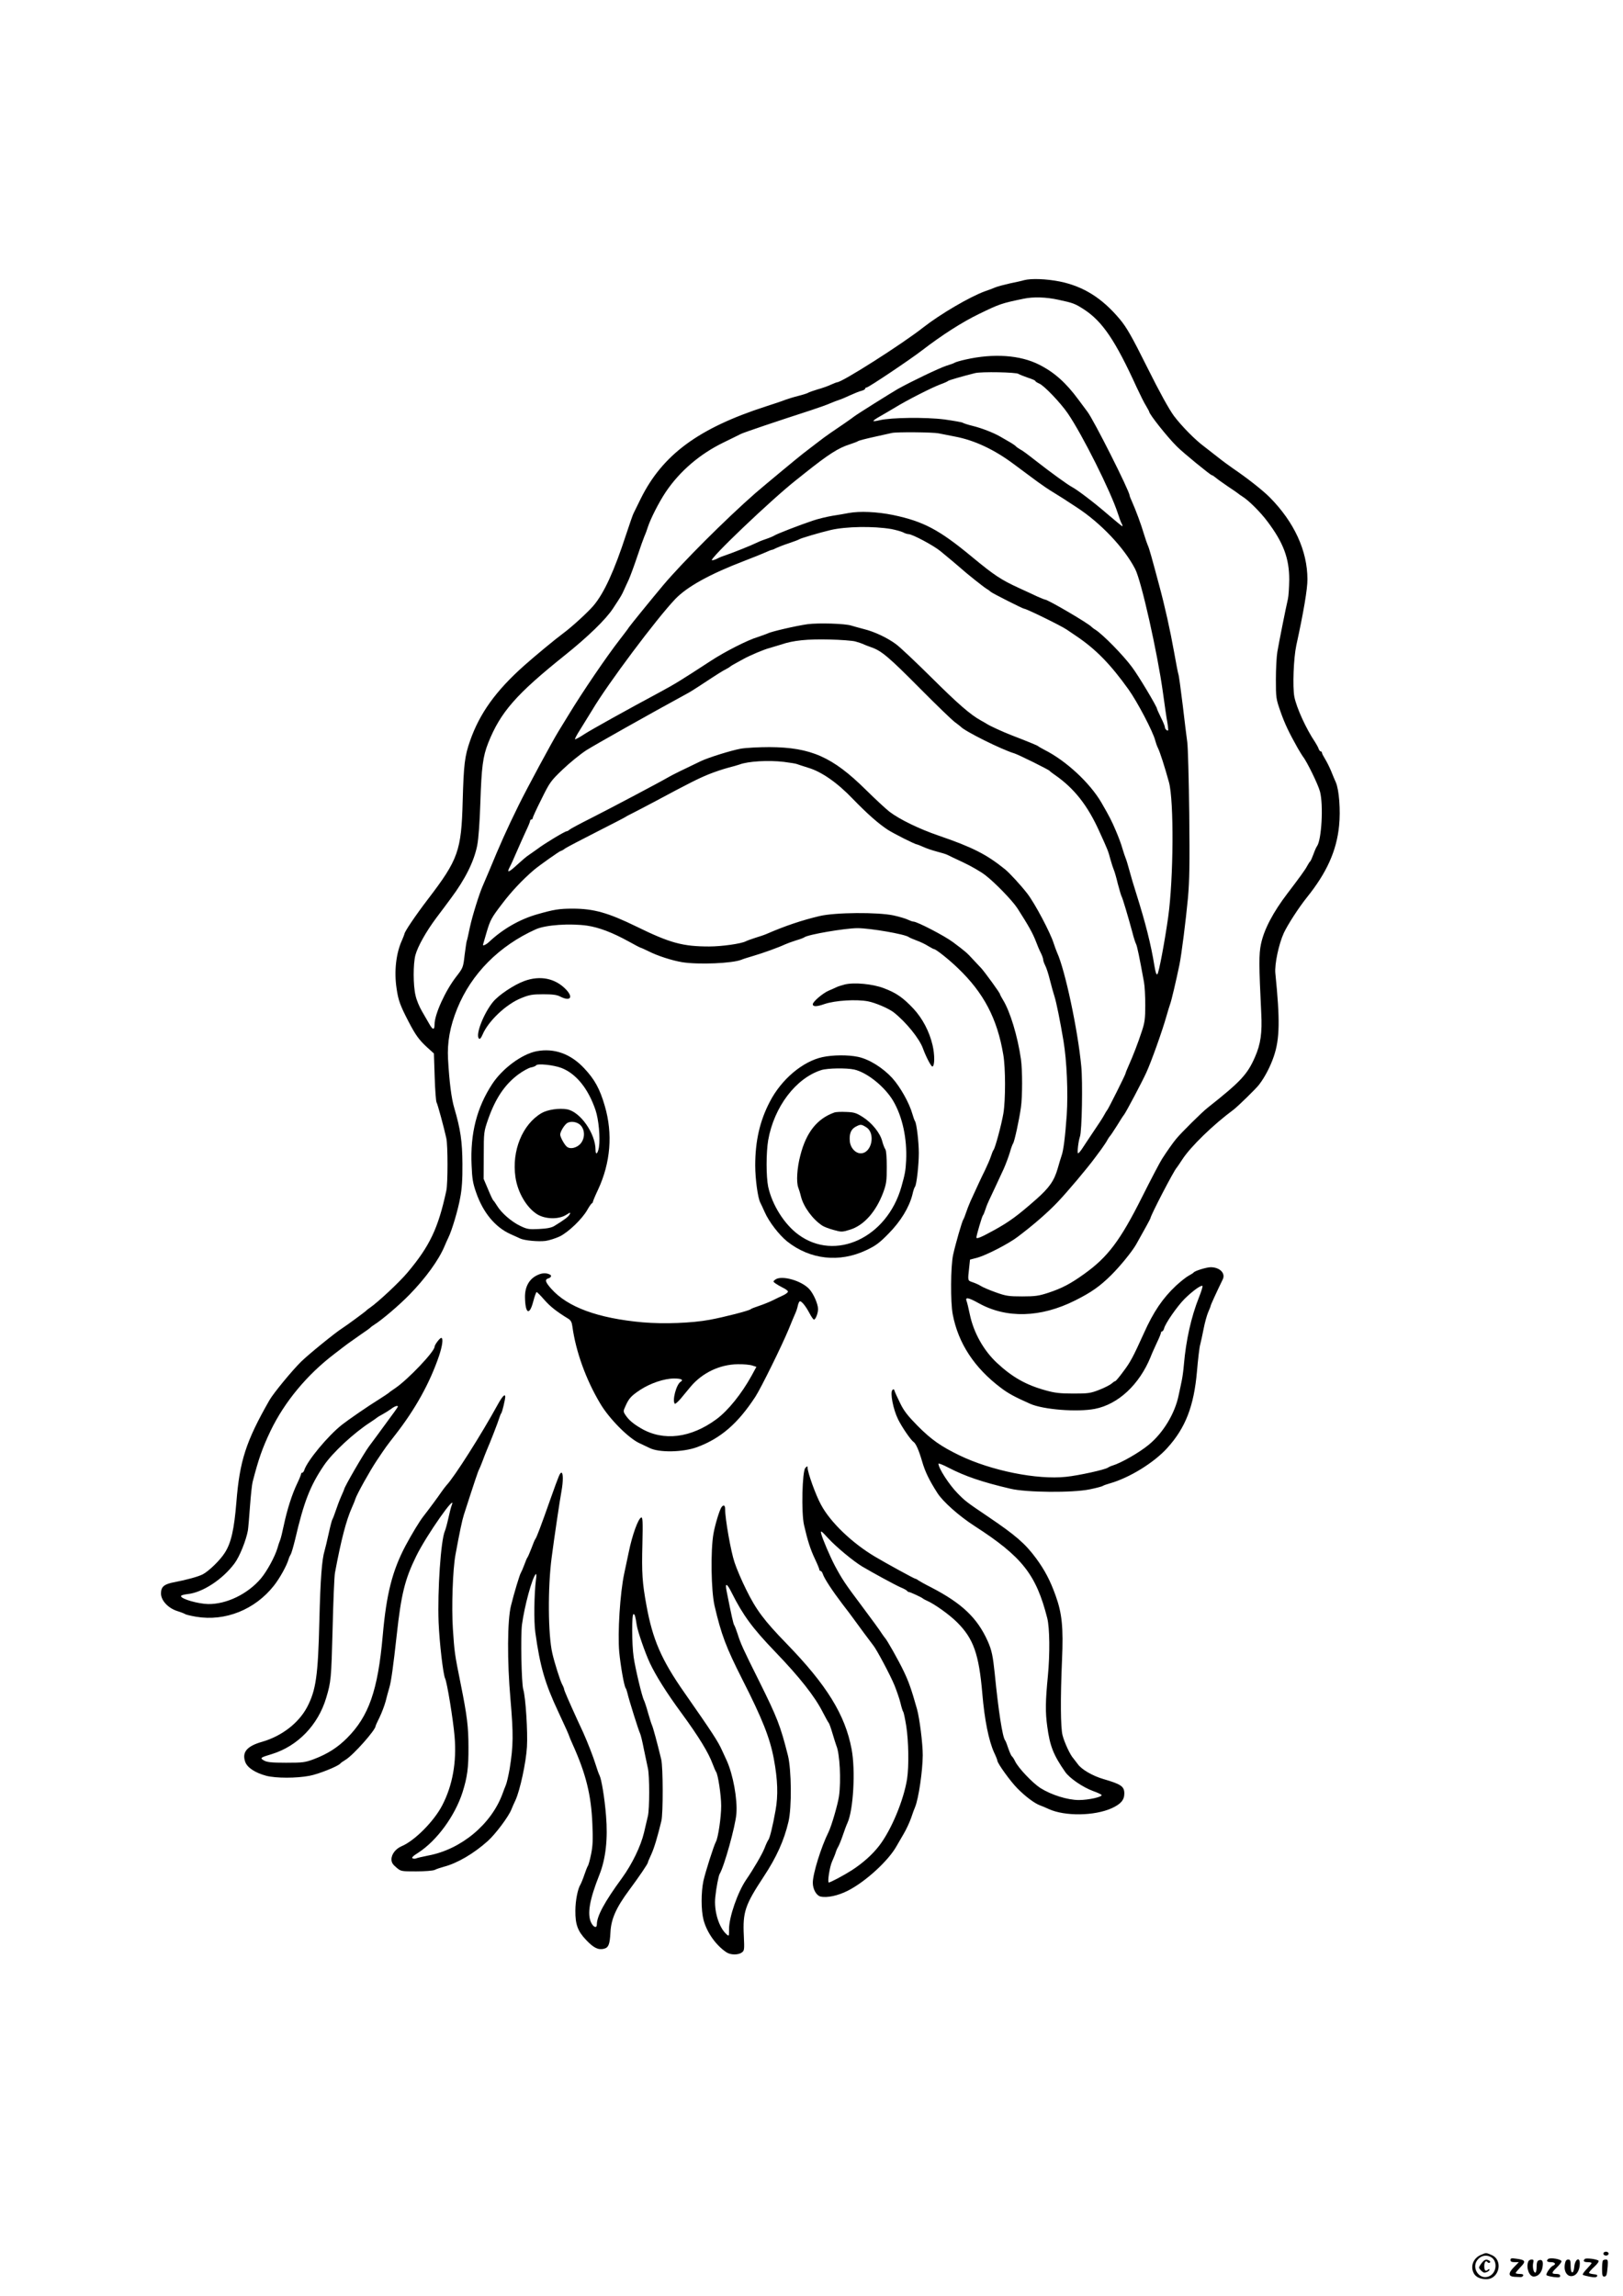 <?xml version="1.0" standalone="no"?>
<!DOCTYPE svg PUBLIC "-//W3C//DTD SVG 20010904//EN"
 "http://www.w3.org/TR/2001/REC-SVG-20010904/DTD/svg10.dtd">
<svg version="1.0" xmlns="http://www.w3.org/2000/svg"
 width="1240pt" height="1754pt" viewBox="0 0 1240 1754"
 preserveAspectRatio="xMidYMid meet">

<g transform="translate(0,1754) scale(0.1,-0.1)"
fill="#000000" stroke="none">
<path d="M7825 15400 c-16 -5 -66 -16 -110 -25 -44 -10 -93 -23 -110 -30 -16
-7 -52 -21 -80 -30 -117 -43 -339 -173 -471 -276 -161 -127 -620 -419 -658
-419 -4 0 -26 -9 -49 -19 -23 -11 -69 -27 -102 -36 -33 -10 -64 -21 -70 -25
-5 -4 -39 -15 -75 -24 -36 -9 -81 -23 -100 -30 -19 -8 -87 -31 -150 -51 -513
-166 -788 -368 -955 -705 -26 -52 -51 -103 -55 -112 -5 -9 -30 -81 -56 -160
-91 -279 -169 -450 -251 -546 -45 -52 -166 -163 -233 -212 -62 -46 -214 -172
-295 -244 -217 -193 -340 -365 -413 -573 -42 -120 -49 -181 -57 -463 -10 -379
-34 -446 -265 -748 -94 -123 -180 -250 -180 -266 0 -3 -9 -25 -19 -49 -45 -98
-61 -237 -41 -368 13 -90 27 -129 92 -254 53 -102 80 -139 142 -196 l51 -46 6
-180 c3 -99 10 -186 14 -193 8 -12 57 -193 75 -275 12 -52 12 -348 0 -400 -62
-288 -127 -424 -297 -626 -64 -76 -224 -225 -286 -268 -12 -8 -24 -17 -27 -21
-8 -9 -152 -115 -185 -136 -50 -31 -257 -199 -315 -256 -68 -67 -210 -239
-241 -293 -180 -315 -228 -464 -253 -780 -17 -207 -40 -312 -89 -387 -35 -56
-122 -140 -168 -164 -35 -18 -124 -42 -212 -59 -83 -15 -107 -35 -107 -87 0
-53 53 -111 123 -134 29 -9 57 -20 62 -24 6 -4 43 -13 84 -20 222 -37 449 54
594 238 45 57 98 153 112 202 4 14 12 30 16 36 5 7 20 58 34 115 66 284 113
407 219 564 66 98 229 249 356 331 25 16 47 32 50 35 3 3 21 14 40 24 19 10
49 29 66 41 28 22 54 31 54 19 0 -3 -39 -58 -87 -122 -47 -65 -108 -147 -134
-182 -40 -54 -189 -311 -189 -326 0 -2 -11 -28 -24 -57 -13 -29 -31 -78 -41
-108 -10 -30 -21 -59 -25 -65 -4 -5 -17 -55 -29 -110 -12 -55 -26 -113 -31
-130 -21 -68 -32 -218 -40 -535 -10 -423 -26 -531 -94 -661 -65 -122 -194
-221 -343 -264 -116 -33 -155 -79 -130 -152 15 -45 76 -85 162 -108 75 -19
230 -19 329 0 68 12 222 74 236 94 3 4 21 17 41 29 59 36 229 227 229 258 0 3
13 32 30 66 16 33 37 88 46 121 8 34 22 82 29 107 13 42 30 163 56 400 34 311
62 426 149 603 78 160 317 499 270 385 -5 -13 -16 -57 -25 -98 -9 -41 -21 -84
-26 -95 -31 -70 -57 -455 -48 -697 7 -163 35 -400 50 -430 14 -26 61 -311 72
-441 17 -196 -15 -376 -95 -529 -63 -121 -211 -270 -310 -311 -45 -19 -78 -62
-77 -101 0 -23 10 -39 37 -61 35 -30 37 -30 152 -30 67 0 127 5 141 11 13 7
44 17 69 24 104 27 230 101 337 197 59 53 161 189 181 243 6 14 19 46 31 70
34 75 80 286 87 406 7 113 -10 379 -28 438 -14 46 -21 410 -10 496 19 141 77
356 105 385 5 6 7 -9 2 -40 -14 -109 -17 -322 -5 -405 36 -260 74 -390 175
-605 53 -113 85 -185 85 -190 0 -2 11 -28 24 -57 103 -228 143 -389 152 -613
5 -119 3 -166 -10 -229 -9 -44 -20 -84 -25 -90 -4 -6 -16 -36 -26 -66 -10 -30
-24 -64 -30 -75 -21 -33 -39 -125 -39 -200 -1 -106 18 -157 83 -225 57 -60 92
-77 136 -66 35 9 44 34 49 126 5 101 43 187 143 322 75 101 143 201 143 211 0
4 12 32 26 62 23 51 48 135 77 255 14 59 13 412 -1 470 -30 125 -63 247 -72
265 -5 11 -18 54 -30 95 -11 41 -25 82 -30 92 -15 27 -67 246 -79 331 -14 99
-15 327 -1 327 10 0 14 -13 25 -85 8 -50 64 -211 100 -288 45 -96 127 -227
241 -382 134 -183 207 -303 239 -390 10 -27 22 -54 26 -60 15 -20 39 -180 39
-260 0 -85 -23 -242 -40 -273 -17 -31 -81 -233 -96 -301 -18 -87 -18 -223 1
-296 25 -96 95 -195 175 -248 31 -21 89 -22 117 -2 20 14 21 21 16 127 -9 183
9 236 152 453 98 148 156 278 189 419 26 109 23 398 -4 506 -58 229 -81 288
-221 570 -123 246 -140 284 -164 360 -10 30 -21 60 -25 65 -7 9 -20 66 -59
263 -13 65 3 59 40 -16 86 -171 158 -269 329 -447 190 -197 305 -344 365 -462
22 -43 43 -80 46 -83 4 -3 17 -39 29 -80 12 -41 26 -84 30 -95 26 -59 37 -268
20 -386 -9 -63 -58 -230 -80 -274 -57 -115 -120 -318 -120 -387 0 -49 27 -97
58 -105 50 -12 134 6 209 44 136 69 312 230 374 343 11 19 35 61 54 93 19 32
44 86 56 120 11 34 25 71 30 82 27 64 58 275 59 397 0 90 -24 281 -44 353 -43
152 -63 209 -102 290 -39 82 -130 243 -144 255 -3 3 -14 19 -25 35 -10 17 -77
109 -149 205 -130 173 -151 205 -207 309 -37 70 -96 208 -105 246 -6 27 0 23
54 -36 61 -66 191 -174 259 -215 79 -47 250 -140 293 -159 25 -10 48 -23 51
-28 3 -5 9 -8 13 -8 7 1 99 -41 106 -49 3 -3 17 -11 31 -17 60 -26 174 -108
232 -166 125 -125 166 -242 192 -543 17 -202 49 -360 90 -451 14 -29 25 -57
25 -62 0 -20 101 -160 153 -212 59 -60 129 -113 171 -129 14 -5 46 -18 69 -29
123 -56 348 -53 480 6 70 32 97 63 97 113 0 54 -25 71 -159 110 -83 24 -169
74 -197 115 -11 15 -26 34 -34 44 -24 26 -68 121 -82 176 -15 59 -17 275 -4
575 11 249 0 356 -49 492 -42 117 -83 194 -148 283 -84 114 -157 177 -367 319
-166 112 -175 119 -233 178 -66 67 -147 193 -147 227 0 5 35 -8 78 -31 127
-65 251 -108 472 -160 121 -29 473 -32 605 -5 49 10 94 22 100 26 5 4 30 13
55 20 148 42 336 157 438 270 140 154 204 321 227 585 8 94 19 187 25 206 5
19 17 73 26 120 9 47 25 104 35 127 10 23 19 45 19 49 0 6 43 100 92 201 23
47 -23 93 -92 93 -32 0 -122 -28 -130 -40 -3 -4 -20 -15 -37 -24 -18 -9 -62
-44 -98 -77 -102 -96 -172 -199 -245 -362 -83 -183 -104 -223 -158 -294 -29
-40 -57 -73 -61 -73 -4 0 -16 -8 -27 -18 -11 -10 -53 -32 -94 -48 -69 -27 -86
-29 -200 -29 -101 0 -142 5 -210 24 -150 41 -256 101 -373 210 -102 95 -178
231 -207 369 -10 48 -21 94 -25 103 -13 33 14 28 91 -15 213 -119 475 -112
738 20 122 61 188 107 274 192 69 68 161 181 193 237 61 108 109 196 109 200
0 19 179 364 200 385 3 3 22 31 43 63 64 99 238 267 391 380 33 25 173 161
196 192 43 56 86 138 112 215 46 134 48 279 12 635 -7 68 26 224 65 309 32 67
113 192 176 271 152 189 227 356 246 548 12 117 0 274 -25 331 -8 17 -24 56
-36 86 -12 29 -33 71 -46 92 -13 21 -24 42 -24 48 0 5 -4 10 -9 10 -5 0 -12 9
-16 19 -3 11 -16 34 -28 53 -67 99 -141 260 -158 346 -14 76 -6 293 15 392 55
251 86 433 85 505 0 218 -101 437 -288 626 -55 55 -172 147 -281 221 -30 21
-85 61 -121 90 -37 29 -82 64 -100 78 -67 49 -172 156 -230 233 -38 52 -109
180 -204 371 -118 237 -158 306 -208 366 -137 164 -280 253 -462 290 -102 20
-216 24 -270 10z m262 -150 c113 -24 127 -30 194 -73 142 -92 241 -239 404
-597 27 -58 59 -122 72 -142 12 -21 23 -40 23 -43 0 -18 138 -193 211 -265 44
-45 258 -220 268 -220 4 0 16 -8 27 -17 11 -10 53 -40 94 -68 41 -27 77 -52
80 -55 3 -3 16 -13 31 -22 50 -31 139 -120 192 -191 123 -163 167 -282 167
-445 -1 -59 -5 -125 -10 -147 -15 -63 -69 -334 -81 -405 -6 -36 -11 -130 -11
-210 0 -140 1 -148 35 -245 33 -94 64 -159 132 -280 16 -27 34 -57 40 -65 29
-35 117 -215 130 -267 27 -103 12 -370 -23 -417 -5 -6 -17 -33 -27 -61 -10
-27 -21 -52 -25 -55 -4 -3 -14 -18 -23 -35 -12 -25 -61 -92 -151 -210 -109
-143 -179 -275 -202 -387 -16 -74 -16 -161 2 -524 8 -155 -4 -239 -48 -339
-58 -133 -110 -188 -363 -388 -41 -32 -204 -193 -240 -238 -24 -29 -70 -94
-107 -152 -15 -23 -84 -154 -153 -292 -167 -333 -262 -458 -441 -586 -104 -75
-171 -110 -274 -144 -73 -24 -101 -28 -200 -28 -103 0 -124 3 -202 31 -48 17
-99 39 -113 48 -14 9 -42 22 -63 29 -40 14 -39 8 -27 116 l6 57 60 16 c69 20
236 106 304 158 121 91 231 187 305 265 78 82 226 258 285 338 8 11 30 41 49
66 18 26 40 57 46 70 7 13 16 26 19 29 4 3 28 39 54 80 25 41 50 80 55 85 15
19 138 251 170 322 38 82 124 324 153 428 11 39 24 81 29 95 9 22 45 175 71
300 16 78 49 339 65 510 12 133 14 258 10 645 -3 264 -10 509 -15 545 -5 36
-21 164 -35 285 -15 121 -29 227 -33 235 -3 8 -18 85 -33 170 -29 163 -71 352
-114 510 -55 206 -77 286 -87 305 -5 11 -18 49 -29 85 -22 75 -62 182 -90 245
-11 24 -20 47 -20 51 0 32 -274 577 -322 639 -4 6 -34 46 -67 90 -97 132 -186
211 -301 269 -145 74 -348 88 -561 40 -41 -9 -78 -20 -84 -24 -5 -4 -35 -15
-65 -24 -55 -18 -268 -120 -370 -177 -52 -30 -314 -194 -335 -211 -13 -11
-130 -92 -180 -125 -21 -14 -73 -52 -115 -85 -41 -32 -84 -65 -95 -73 -34 -26
-297 -244 -365 -303 -225 -197 -560 -532 -703 -702 -94 -112 -253 -308 -262
-322 -5 -9 -37 -51 -71 -95 -99 -127 -286 -402 -389 -572 -27 -45 -62 -101
-76 -124 -48 -77 -244 -441 -306 -567 -92 -187 -142 -299 -227 -505 -21 -49
-42 -99 -47 -110 -28 -63 -81 -234 -99 -318 -11 -54 -22 -102 -24 -105 -2 -4
-9 -51 -16 -105 -11 -97 -12 -100 -64 -167 -84 -108 -166 -289 -166 -365 0
-45 -14 -44 -40 3 -12 20 -37 64 -56 97 -19 32 -42 86 -49 120 -19 76 -19 245
-1 310 18 66 82 180 159 283 34 45 85 113 112 150 110 147 177 283 201 404 10
51 19 177 24 328 9 271 19 351 60 455 94 236 214 372 586 670 175 140 311 272
366 355 66 100 67 103 84 140 9 19 26 58 39 85 12 28 41 106 64 175 23 69 48
139 55 155 8 17 19 48 26 70 21 64 84 188 136 266 107 159 260 291 444 380 58
28 116 57 130 64 23 12 282 99 535 181 61 20 128 44 150 54 22 9 51 21 65 25
14 4 52 20 86 36 33 15 72 31 87 34 15 4 27 11 27 16 0 5 5 9 11 9 14 0 325
208 424 284 152 117 307 216 435 278 159 77 171 81 340 116 75 16 171 13 267
-8z m-306 -566 c8 -5 40 -18 72 -29 31 -10 57 -21 57 -25 0 -4 14 -13 30 -20
37 -15 163 -147 219 -229 111 -163 326 -592 382 -764 10 -32 23 -67 29 -77 6
-11 8 -20 5 -20 -3 0 -52 40 -108 88 -106 92 -234 189 -277 212 -31 16 -162
111 -263 190 -86 67 -114 88 -134 98 -12 7 -28 18 -35 26 -8 7 -32 23 -54 35
-21 12 -50 29 -64 37 -51 29 -138 63 -206 80 -38 9 -74 21 -79 25 -6 4 -69 15
-140 25 -141 18 -408 15 -494 -6 -24 -6 -46 -9 -48 -6 -3 2 17 17 44 32 26 15
80 46 118 69 92 57 287 156 350 179 28 10 55 22 60 27 9 6 112 36 205 59 48
12 314 7 331 -6z m-611 -454 c25 -5 82 -16 127 -25 149 -28 301 -100 448 -210
21 -16 79 -59 182 -135 34 -25 87 -61 119 -80 32 -19 112 -70 178 -114 184
-119 366 -311 449 -473 47 -90 170 -639 212 -943 13 -96 28 -200 34 -230 5
-30 7 -57 6 -59 -7 -6 -25 10 -25 24 0 7 -13 40 -30 73 -16 34 -30 63 -30 67
0 16 -142 254 -192 320 -69 93 -221 247 -278 284 -14 8 -27 19 -30 22 -17 23
-334 209 -356 209 -4 0 -30 11 -58 23 -28 13 -89 42 -136 63 -142 65 -192 98
-365 241 -250 207 -369 270 -602 319 -124 25 -254 31 -340 15 -26 -5 -82 -15
-123 -21 -41 -7 -109 -23 -150 -37 -102 -34 -282 -104 -296 -115 -6 -4 -36
-17 -66 -27 -30 -10 -63 -24 -74 -30 -24 -13 -176 -74 -227 -91 -22 -7 -51
-18 -65 -26 -15 -8 -34 -14 -42 -14 -33 0 453 464 645 615 21 17 50 39 64 51
181 144 256 192 341 219 30 10 60 21 65 25 6 5 62 19 125 33 63 14 124 28 135
30 36 8 309 6 355 -3z m-361 -731 c35 -7 75 -18 90 -25 14 -8 33 -14 42 -14
29 0 192 -87 244 -130 28 -23 70 -58 94 -78 24 -21 52 -44 61 -52 38 -35 167
-138 195 -156 17 -10 32 -22 35 -25 6 -8 245 -129 255 -129 17 0 278 -128 323
-158 15 -10 50 -34 77 -52 148 -100 260 -215 396 -405 69 -96 189 -326 205
-391 4 -16 13 -42 21 -58 15 -30 51 -141 84 -261 39 -142 35 -739 -6 -1031
-27 -191 -71 -424 -82 -435 -8 -8 -14 10 -23 63 -27 166 -67 324 -139 553 -18
55 -41 134 -52 175 -11 41 -24 84 -29 95 -5 11 -16 45 -25 75 -8 30 -31 91
-50 135 -31 73 -48 107 -110 214 -88 151 -270 320 -435 403 -25 13 -47 26 -50
29 -5 5 -73 33 -205 84 -64 25 -160 69 -185 85 -8 5 -28 17 -45 26 -79 43
-176 127 -377 327 -120 119 -243 235 -272 256 -66 49 -165 96 -247 116 -35 9
-77 21 -94 26 -47 16 -252 22 -335 11 -91 -13 -281 -57 -306 -71 -11 -5 -44
-17 -74 -27 -78 -23 -252 -112 -356 -180 -246 -160 -269 -174 -394 -242 -248
-133 -516 -282 -574 -319 -37 -25 -70 -42 -73 -40 -2 3 15 36 39 73 24 38 65
105 92 149 119 201 492 699 635 849 91 95 265 191 526 291 66 25 139 55 162
65 24 11 46 20 50 20 5 0 20 6 34 14 15 7 58 24 95 36 38 13 74 26 79 30 10 8
163 53 240 71 118 28 328 31 464 8z m-274 -859 c22 -6 49 -15 60 -20 11 -6 39
-16 63 -25 76 -26 134 -75 367 -310 127 -128 248 -245 270 -261 22 -16 42 -32
45 -35 28 -33 312 -175 410 -204 32 -10 263 -124 270 -134 3 -4 21 -18 40 -31
146 -101 250 -232 340 -433 64 -140 67 -148 84 -212 9 -33 21 -69 26 -80 5
-11 19 -58 30 -105 12 -46 25 -89 28 -95 8 -11 53 -164 83 -275 10 -41 24 -83
29 -92 8 -15 26 -102 60 -289 6 -30 10 -110 10 -177 0 -104 -4 -133 -26 -199
-30 -92 -67 -187 -100 -261 -13 -29 -24 -56 -24 -60 0 -9 -133 -275 -141 -282
-3 -3 -13 -19 -22 -36 -9 -18 -47 -76 -84 -130 -36 -55 -76 -113 -87 -131 -12
-18 -25 -32 -29 -33 -9 0 2 94 14 128 15 39 22 418 10 537 -26 277 -124 737
-185 869 -7 17 -19 49 -26 71 -25 80 -144 306 -202 380 -47 61 -136 158 -170
185 -141 114 -248 168 -507 257 -149 51 -299 124 -376 183 -27 21 -108 96
-180 167 -254 251 -419 324 -735 326 -80 0 -179 -5 -220 -12 -72 -13 -243 -66
-305 -95 -114 -54 -224 -108 -245 -121 -74 -43 -466 -250 -595 -315 -82 -41
-156 -81 -163 -87 -7 -7 -18 -13 -23 -13 -13 0 -171 -95 -223 -135 -23 -16
-53 -38 -67 -47 -15 -9 -54 -43 -88 -74 -65 -60 -81 -65 -57 -18 9 16 32 67
52 114 20 47 52 117 70 157 19 39 34 76 34 82 0 6 5 11 10 11 6 0 10 5 10 11
0 6 30 72 67 145 63 128 71 139 161 225 52 50 133 116 180 147 68 43 489 280
770 433 18 9 66 39 105 65 132 87 172 112 197 124 14 7 27 16 30 19 3 3 21 14
40 24 19 11 46 25 60 33 53 29 157 73 200 84 25 7 65 19 90 27 89 31 200 42
365 38 88 -2 178 -9 200 -15z m-545 -920 c47 -6 92 -13 100 -17 8 -3 47 -16
86 -28 101 -30 223 -115 341 -239 107 -110 192 -186 265 -234 45 -29 209 -112
223 -112 3 0 25 -9 48 -19 23 -11 71 -27 105 -36 35 -9 71 -20 80 -25 10 -5
64 -31 122 -58 58 -27 132 -70 165 -95 72 -54 209 -195 248 -255 84 -131 118
-191 143 -257 10 -27 26 -65 36 -84 10 -20 18 -42 18 -51 0 -8 7 -28 15 -44 9
-16 25 -65 36 -110 11 -45 27 -101 35 -126 15 -46 44 -191 69 -340 26 -156 36
-398 25 -568 -12 -168 -25 -272 -40 -312 -5 -14 -18 -57 -29 -96 -27 -94 -65
-148 -165 -236 -141 -124 -203 -170 -321 -235 -96 -53 -135 -70 -135 -56 0 17
42 158 49 168 5 5 14 28 21 50 7 22 19 51 26 65 7 14 28 59 47 100 19 41 48
104 65 140 16 36 37 92 47 125 9 33 21 65 25 70 10 12 47 181 60 275 12 84 12
287 0 370 -25 175 -83 365 -137 452 -13 21 -23 41 -23 44 0 9 -115 167 -143
198 -12 13 -40 43 -63 67 -45 50 -62 64 -153 132 -64 48 -274 157 -302 157 -8
0 -26 7 -41 14 -15 8 -65 23 -110 33 -121 26 -447 24 -568 -5 -135 -32 -265
-76 -405 -137 -16 -7 -55 -20 -85 -29 -30 -10 -62 -21 -71 -26 -35 -19 -185
-40 -281 -40 -201 0 -298 26 -553 151 -219 107 -329 138 -490 138 -103 0 -144
-7 -270 -43 -134 -38 -264 -113 -367 -210 -22 -21 -49 -34 -48 -23 0 1 13 46
29 100 27 90 37 108 115 210 73 97 159 188 247 263 38 32 196 144 204 144 4 0
19 8 33 19 15 10 124 67 242 127 118 60 217 111 220 114 3 3 30 17 60 32 30
15 100 52 155 81 274 147 341 180 419 212 47 19 114 41 148 50 35 9 74 20 88
25 65 25 221 34 340 20z m-1503 -1251 c92 -14 193 -53 315 -120 48 -27 91 -49
94 -49 3 0 29 -12 58 -26 68 -35 180 -71 258 -84 126 -20 384 -9 453 19 11 5
52 18 90 29 75 22 189 63 243 88 18 8 56 22 85 31 29 8 57 19 62 23 26 21 312
70 407 70 96 0 363 -46 391 -68 7 -5 35 -17 62 -27 28 -10 67 -29 87 -42 21
-12 40 -23 44 -23 14 0 114 -79 182 -145 198 -189 301 -386 347 -660 18 -102
18 -347 1 -450 -15 -87 -62 -262 -75 -279 -5 -6 -14 -29 -21 -51 -7 -22 -28
-69 -45 -105 -30 -60 -48 -100 -110 -235 -12 -27 -28 -68 -35 -90 -7 -22 -16
-44 -20 -50 -10 -14 -59 -184 -78 -270 -19 -87 -21 -362 -3 -455 42 -221 165
-409 370 -563 56 -42 102 -67 221 -120 101 -45 361 -65 495 -39 179 35 340
186 426 397 8 22 30 70 47 107 18 37 32 72 32 78 0 5 4 10 9 10 5 0 11 10 15
23 9 38 101 170 157 226 60 59 126 107 136 98 3 -4 -9 -43 -27 -88 -59 -148
-99 -327 -115 -514 -3 -38 -10 -90 -15 -115 -5 -25 -16 -78 -25 -118 -28 -139
-118 -287 -227 -377 -73 -61 -214 -141 -278 -160 -14 -4 -30 -12 -36 -16 -19
-15 -222 -60 -319 -70 -222 -24 -573 47 -815 164 -142 69 -215 120 -320 226
-73 74 -104 113 -132 171 -20 41 -40 84 -43 94 -4 15 -8 17 -17 8 -19 -19 6
-148 43 -223 31 -63 99 -161 119 -174 17 -11 40 -62 65 -148 22 -77 54 -144
117 -242 41 -65 167 -177 284 -252 364 -235 470 -370 555 -703 19 -76 21 -274
5 -441 -19 -195 -20 -278 -5 -386 20 -150 47 -219 137 -348 33 -48 135 -118
215 -147 32 -11 60 -25 63 -29 9 -15 -99 -39 -173 -39 -87 0 -211 39 -295 92
-61 40 -168 153 -192 203 -9 19 -21 37 -26 40 -4 3 -16 29 -26 58 -9 28 -20
57 -25 63 -20 25 -51 226 -79 509 -14 135 -23 179 -53 247 -80 179 -197 290
-432 412 -50 25 -95 51 -102 56 -7 6 -15 10 -19 10 -8 0 -225 119 -309 169
-175 104 -341 263 -412 396 -40 72 -103 247 -103 284 0 13 -2 13 -17 -2 -24
-24 -32 -342 -10 -437 27 -118 48 -184 83 -258 19 -40 34 -77 34 -82 0 -6 4
-10 9 -10 5 0 13 -10 17 -22 10 -34 74 -131 151 -232 37 -48 75 -98 83 -110
26 -37 140 -190 152 -205 25 -30 131 -229 162 -305 18 -45 39 -106 46 -136 7
-30 16 -59 20 -65 5 -5 15 -56 24 -111 18 -115 21 -307 6 -404 -26 -162 -120
-388 -212 -508 -53 -69 -126 -134 -211 -189 -59 -38 -163 -93 -175 -93 -12 0
7 121 25 160 11 25 24 56 28 70 4 14 13 34 20 45 6 11 22 49 34 85 12 36 28
79 36 96 45 98 62 403 31 564 -49 261 -190 489 -497 805 -171 176 -232 257
-309 414 -32 64 -72 157 -88 206 -28 82 -72 332 -72 406 0 31 -11 37 -27 17
-15 -19 -50 -135 -62 -203 -23 -131 -18 -436 8 -550 51 -220 88 -318 212 -563
154 -303 211 -447 241 -607 30 -160 34 -281 13 -395 -21 -119 -44 -212 -55
-225 -5 -6 -18 -34 -29 -63 -18 -46 -84 -159 -141 -242 -64 -94 -130 -284
-130 -375 0 -57 0 -58 -20 -40 -59 53 -97 181 -85 285 7 69 25 162 33 175 35
57 121 367 128 460 9 112 -25 298 -74 407 -11 24 -27 59 -36 78 -30 67 -72
132 -287 440 -176 251 -243 407 -290 666 -32 174 -37 247 -31 473 4 169 2 203
-9 199 -23 -7 -69 -135 -95 -263 -14 -66 -30 -140 -35 -165 -32 -151 -51 -453
-38 -600 10 -104 37 -259 49 -275 4 -5 10 -23 14 -40 10 -46 86 -288 96 -306
5 -9 18 -63 29 -120 12 -57 26 -123 31 -147 13 -55 13 -309 0 -364 -6 -24 -19
-81 -30 -128 -25 -104 -91 -240 -168 -346 -134 -183 -192 -291 -192 -354 0
-32 -26 -23 -44 14 -31 66 -12 175 63 364 49 122 66 277 51 453 -11 137 -35
280 -50 308 -5 9 -18 45 -29 81 -18 59 -61 169 -95 245 -8 17 -27 59 -44 95
-68 149 -102 228 -102 236 0 5 -7 23 -16 39 -15 29 -57 161 -74 235 -33 140
-36 503 -5 735 19 147 63 442 75 506 13 71 13 139 0 139 -12 0 -17 -11 -86
-205 -71 -202 -104 -288 -113 -300 -5 -5 -18 -37 -30 -70 -13 -33 -26 -64 -30
-70 -5 -5 -16 -32 -26 -60 -10 -27 -22 -54 -26 -60 -8 -11 -52 -156 -75 -250
-28 -110 -30 -424 -4 -715 23 -270 22 -354 -6 -530 -9 -52 -22 -108 -29 -125
-7 -16 -18 -46 -25 -65 -85 -234 -316 -427 -568 -474 -46 -9 -88 -19 -93 -22
-6 -3 -17 -3 -26 0 -11 5 0 17 43 44 142 92 279 280 337 459 37 117 47 188 46
348 0 155 -11 242 -59 480 -47 233 -48 243 -60 422 -11 166 -1 458 20 568 33
180 51 263 64 304 85 264 110 337 116 346 3 6 15 33 25 60 10 28 26 68 35 90
23 52 86 213 95 245 4 14 11 30 15 35 7 9 30 105 30 125 0 27 -23 3 -56 -57
-125 -228 -332 -555 -394 -620 -8 -9 -26 -33 -40 -53 -22 -33 -100 -138 -133
-180 -32 -40 -90 -137 -138 -226 -102 -193 -147 -370 -175 -689 -37 -417 -106
-615 -273 -782 -73 -73 -149 -121 -251 -160 -69 -26 -86 -28 -215 -28 -111 0
-146 4 -168 17 -33 19 -30 22 60 49 198 61 353 222 415 429 37 123 39 146 49
525 5 209 13 403 18 430 47 252 86 402 130 500 10 22 22 51 26 65 12 37 111
215 164 294 71 106 72 107 142 197 152 195 262 393 333 601 26 77 34 138 17
138 -11 0 -51 -53 -51 -68 0 -36 -200 -247 -299 -315 -25 -17 -48 -33 -51 -37
-3 -3 -39 -27 -80 -53 -78 -48 -230 -153 -277 -190 -108 -85 -265 -275 -288
-346 -3 -11 -11 -21 -16 -21 -5 0 -9 -4 -9 -10 0 -5 -13 -38 -30 -73 -40 -84
-76 -198 -101 -315 -11 -53 -24 -106 -29 -117 -5 -11 -14 -38 -20 -60 -20 -67
-80 -177 -127 -233 -101 -119 -263 -197 -403 -195 -77 2 -200 37 -207 59 -2 7
17 13 49 17 115 11 270 113 360 235 39 52 89 178 102 252 3 19 10 103 16 185
6 83 15 166 20 185 46 178 74 257 137 390 107 222 279 429 488 588 44 34 91
70 105 80 14 10 57 40 95 67 39 26 72 50 75 54 3 4 17 14 31 23 60 38 190 149
267 228 123 126 223 263 268 370 8 19 21 49 29 65 27 54 74 211 91 306 13 67
18 141 17 259 -1 171 -15 265 -62 425 -22 73 -38 198 -48 375 -7 128 15 250
70 385 108 267 321 481 602 607 75 33 260 46 392 27z"/>
<path d="M4005 10046 c-79 -29 -194 -106 -238 -159 -72 -88 -136 -252 -108
-280 7 -7 15 1 27 28 43 104 181 235 297 281 61 25 85 29 167 29 71 0 104 -4
129 -17 78 -40 104 -8 45 54 -82 85 -197 109 -319 64z"/>
<path d="M6455 10020 c-22 -6 -49 -14 -60 -19 -11 -6 -40 -18 -65 -29 -44 -19
-120 -84 -120 -103 0 -20 29 -20 91 2 81 27 242 37 331 20 57 -11 157 -54 196
-84 95 -75 197 -201 224 -277 22 -61 63 -140 72 -137 18 6 18 90 1 163 -24
104 -77 205 -147 280 -78 83 -131 120 -227 156 -85 32 -224 45 -296 28z"/>
<path d="M4100 9510 c-111 -21 -261 -131 -339 -250 -118 -180 -169 -378 -158
-620 4 -104 10 -139 35 -210 53 -153 145 -264 262 -317 30 -13 64 -29 75 -34
33 -15 137 -25 193 -18 29 4 78 20 110 35 67 34 168 131 208 200 15 27 32 51
36 52 4 2 8 7 8 12 0 4 17 46 39 92 96 206 114 427 52 639 -38 132 -78 204
-158 289 -104 111 -229 155 -363 130z m190 -128 c112 -44 204 -157 260 -322
24 -71 37 -211 26 -283 -8 -50 -26 -65 -26 -21 0 125 -116 291 -217 310 -60
11 -150 -2 -196 -29 -146 -86 -228 -288 -199 -488 17 -120 88 -238 170 -287
63 -36 160 -37 216 -3 35 22 37 22 28 4 -10 -18 -40 -41 -117 -88 -21 -13 -55
-20 -116 -23 -78 -4 -91 -2 -145 24 -65 31 -143 98 -176 153 -12 20 -25 38
-29 41 -4 3 -22 41 -40 85 l-34 80 1 180 c0 177 1 181 33 274 56 160 127 266
230 343 35 26 79 50 97 54 19 3 37 11 40 16 10 16 134 3 194 -20z m145 -437
c37 -37 35 -106 -4 -146 -29 -28 -72 -38 -97 -21 -18 11 -54 75 -54 95 0 20
26 66 49 85 25 21 79 15 106 -13z"/>
<path d="M6284 9465 c-152 -33 -314 -170 -402 -340 -77 -147 -112 -301 -112
-488 0 -102 20 -249 39 -284 5 -10 21 -43 34 -73 32 -73 109 -173 171 -223
175 -139 399 -164 604 -67 72 34 101 55 172 128 92 93 157 201 181 297 6 28
15 55 20 60 12 16 29 168 29 257 0 83 -17 227 -29 243 -4 6 -13 30 -20 55 -23
83 -92 206 -153 274 -72 79 -177 145 -263 163 -76 16 -192 15 -271 -2z m243
-95 c99 -23 234 -132 298 -241 70 -120 106 -287 98 -454 -4 -79 -9 -104 -36
-200 -110 -390 -505 -574 -787 -366 -107 78 -201 227 -231 366 -16 78 -16 259
0 355 45 255 211 474 406 536 48 15 193 17 252 4z"/>
<path d="M6375 9042 c-132 -47 -215 -151 -260 -327 -26 -97 -32 -205 -16 -247
5 -13 15 -44 21 -70 20 -78 90 -173 162 -220 13 -9 52 -24 86 -33 60 -17 65
-17 124 1 107 32 200 136 256 285 24 66 27 88 27 195 0 72 -4 127 -11 135 -6
8 -17 36 -24 63 -17 63 -78 138 -148 183 -49 31 -65 37 -127 39 -38 2 -79 0
-90 -4z m242 -112 c75 -45 44 -200 -41 -200 -40 0 -78 41 -83 90 -6 57 8 94
44 113 38 20 43 20 80 -3z"/>
<path d="M4100 7797 c-59 -30 -90 -89 -89 -166 2 -127 34 -144 63 -33 10 39
22 72 26 72 4 0 30 -26 57 -57 44 -51 94 -91 184 -146 20 -12 28 -27 32 -59
26 -190 102 -403 212 -588 68 -116 217 -266 300 -304 33 -15 67 -32 76 -36 73
-38 258 -34 366 6 182 68 312 182 445 386 43 67 199 383 253 513 20 50 43 104
51 122 8 17 17 45 20 62 4 17 11 31 16 31 14 0 45 -39 73 -92 14 -27 29 -48
34 -48 12 0 31 48 31 80 0 39 -35 119 -68 154 -61 65 -211 106 -258 72 -19
-15 -19 -15 1 -30 11 -8 37 -23 57 -33 21 -10 38 -23 38 -29 0 -7 -17 -20 -37
-29 -21 -10 -58 -27 -83 -40 -25 -12 -70 -30 -100 -40 -30 -10 -60 -21 -65
-26 -15 -12 -198 -59 -310 -80 -139 -26 -352 -34 -515 -20 -343 31 -574 116
-699 257 -46 52 -50 70 -21 79 20 6 26 20 13 28 -30 16 -64 14 -103 -6z m1648
-688 l31 -10 -37 -68 c-75 -136 -178 -265 -267 -331 -196 -145 -406 -171 -577
-71 -62 36 -96 66 -120 103 -17 26 -17 29 2 70 25 56 43 76 111 121 78 51 184
87 259 87 55 0 75 -10 50 -25 -33 -20 -66 -146 -44 -168 3 -3 23 14 43 37 20
24 55 66 77 93 90 107 223 170 360 172 45 1 95 -4 112 -10z"/>
<path d="M12250 325 c0 -8 9 -15 20 -15 11 0 20 7 20 15 0 8 -9 15 -20 15 -11
0 -20 -7 -20 -15z"/>
<path d="M11313 315 c-57 -25 -81 -87 -53 -140 15 -29 50 -45 96 -45 100 0
131 147 39 185 -41 18 -42 18 -82 0z m84 -20 c46 -33 36 -117 -18 -142 -78
-37 -146 71 -84 132 28 29 70 32 102 10z"/>
<path d="M11321 254 c-12 -15 -21 -30 -21 -35 0 -10 29 -39 40 -39 17 0 40 13
40 22 0 7 -5 6 -13 -1 -18 -14 -27 -4 -27 30 0 30 14 46 25 29 4 -6 11 -7 17
-4 6 4 5 10 -3 15 -23 14 -37 10 -58 -17z"/>
<path d="M11540 276 c0 -11 9 -16 32 -16 l32 0 -38 -39 c-44 -45 -43 -70 4
-73 16 -1 38 -2 47 -2 9 -1 18 5 21 12 2 8 -7 12 -27 12 -17 0 -31 3 -31 7 0
4 17 24 37 45 43 44 38 55 -30 64 -39 6 -47 4 -47 -10z"/>
<path d="M11827 283 c-15 -14 -6 -23 23 -23 31 0 41 -16 17 -26 -21 -8 -60
-65 -51 -74 5 -4 30 -10 57 -14 38 -4 47 -3 47 9 0 10 -10 15 -30 15 -39 0
-38 9 5 50 19 19 35 39 35 46 0 17 -88 32 -103 17z"/>
<path d="M12108 284 c-16 -15 -7 -24 22 -24 17 0 30 -3 30 -7 0 -4 -17 -24
-37 -45 -20 -21 -34 -41 -30 -44 3 -4 27 -10 53 -15 36 -7 50 -6 56 3 5 9 -2
14 -27 16 -19 2 -35 7 -35 11 0 4 18 25 41 46 23 21 37 41 32 46 -12 12 -96
23 -105 13z"/>
<path d="M11676 264 c-18 -46 7 -114 42 -114 33 0 60 29 67 71 8 45 -2 63 -28
53 -12 -4 -17 -18 -17 -50 0 -24 -4 -44 -10 -44 -14 0 -23 45 -16 75 5 20 3
25 -13 25 -10 0 -22 -7 -25 -16z"/>
<path d="M11956 246 c-12 -65 27 -111 74 -86 24 13 40 49 40 91 0 53 -37 31
-42 -25 -5 -61 -28 -58 -28 3 0 43 -3 51 -19 51 -13 0 -21 -10 -25 -34z"/>
<path d="M12247 273 c-4 -3 -7 -33 -7 -65 0 -45 3 -58 15 -58 19 0 22 10 28
78 3 44 1 52 -13 52 -9 0 -20 -3 -23 -7z"/>
</g>
</svg>
